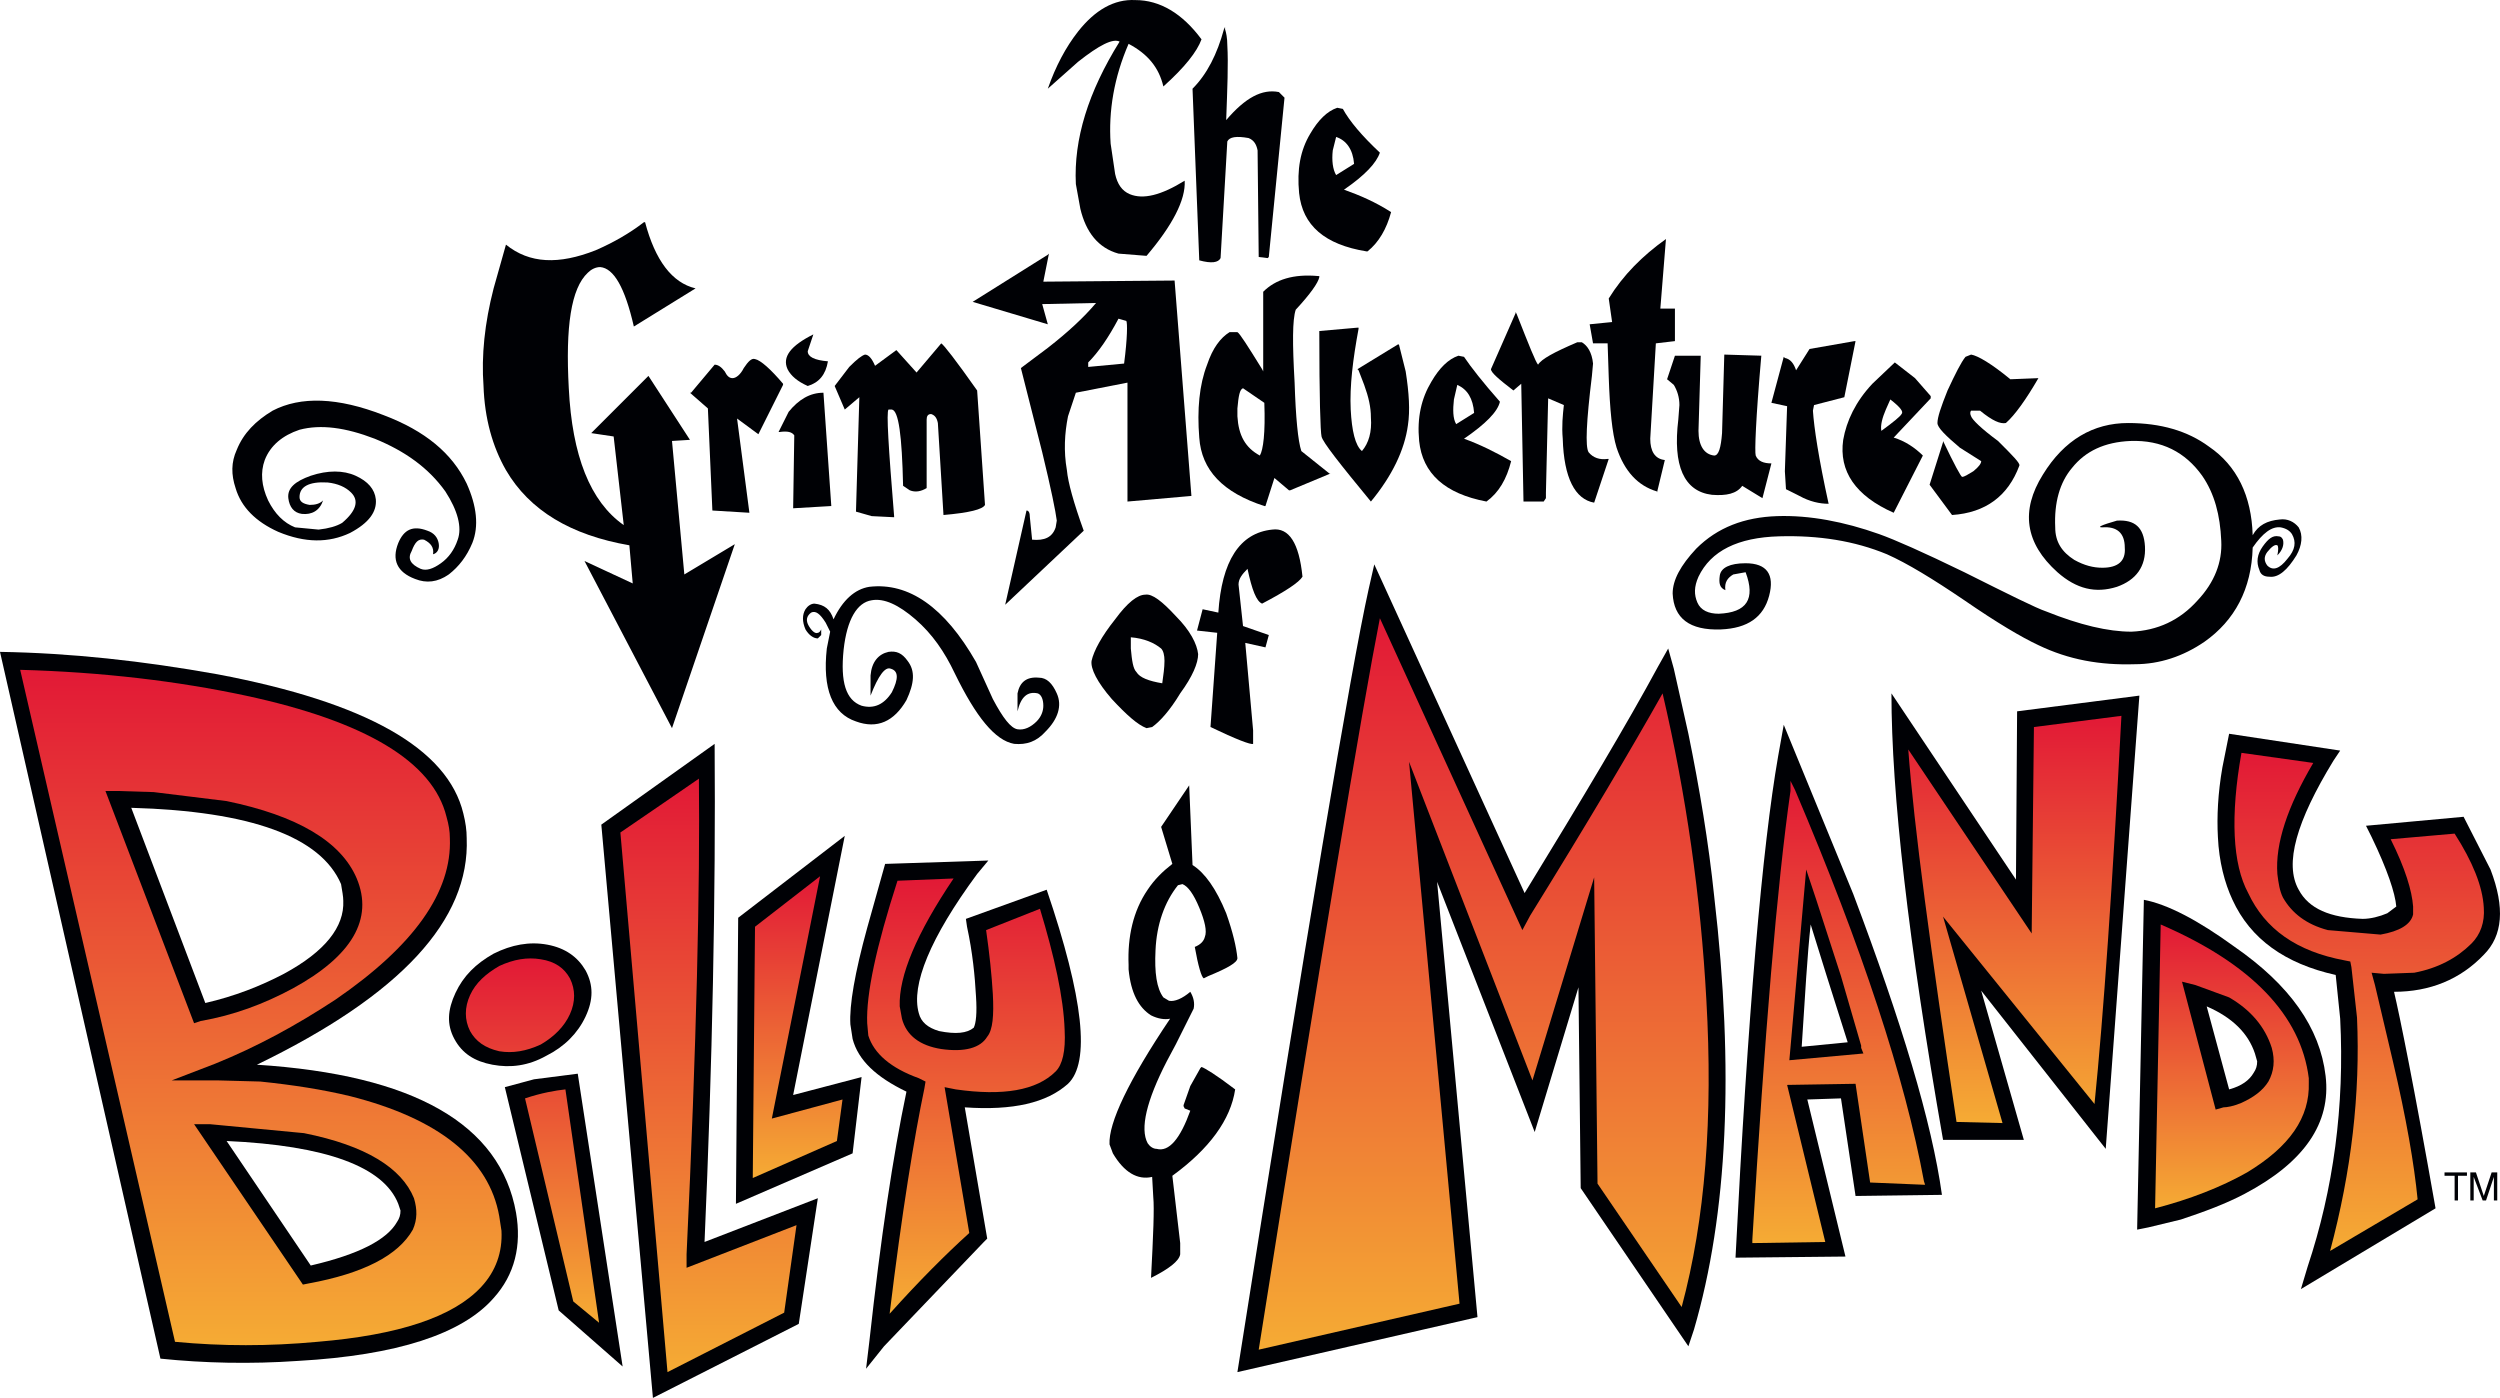 <?xml version="1.0" encoding="utf-8"?>
<!-- Generator: Adobe Illustrator 16.0.0, SVG Export Plug-In . SVG Version: 6.00 Build 0)  -->
<!DOCTYPE svg PUBLIC "-//W3C//DTD SVG 1.1//EN" "http://www.w3.org/Graphics/SVG/1.1/DTD/svg11.dtd">
<svg version="1.1" id="Layer_1" xmlns="http://www.w3.org/2000/svg" xmlns:xlink="http://www.w3.org/1999/xlink" x="0px" y="0px"
	 width="1000px" height="559.164px" viewBox="0 0 1000 559.164" enable-background="new 0 0 1000 559.164" xml:space="preserve">
<g>
	<path fill="#000105" d="M234.243,406.589c-3.142,6.733-8.525,12.117-15.705,15.708c-7.18,4.038-14.361,4.938-21.541,3.59
		c-7.181-1.347-12.115-4.487-15.258-10.32c-3.141-5.834-2.691-11.667,0.449-18.396c3.142-6.732,8.078-11.669,15.258-15.708
		c7.181-3.59,14.359-4.938,21.539-3.59c7.183,1.346,12.117,4.937,15.259,10.319C237.385,394.025,237.385,399.86,234.243,406.589z"/>
	<path fill="#000105" d="M346.877,371.143c-4.936,17.947-7.18,30.961-6.73,38.59l0.896,5.834
		c2.243,8.525,9.424,15.258,21.541,21.091c-5.386,25.578-10.323,58.785-14.81,99.621l-1.348,11.219l7.18-8.976l39.938-41.733
		l1.346-1.346l-8.976-52.503c19.297,1.347,32.761-1.795,41.284-9.424c8.976-8.525,6.283-34.104-8.523-77.633l-32.312,11.667
		l0.45,3.142c2.242,10.32,3.14,19.744,3.589,27.821c0.449,6.731,0,10.771-0.897,12.564c-2.691,2.245-7.18,2.692-13.91,1.346
		c-4.488-1.346-7.18-3.589-8.078-7.179c-3.141-11.221,4.488-30.066,23.335-55.645l4.486-5.386l-41.284,1.347L346.877,371.143z"/>
	<path fill="#000105" d="M547.467,235.621c-7.182,32.31-24.683,136.865-52.504,313.222l96.028-21.989L574.84,352.742l39.039,100.07
		l17.502-57.889l0.896,80.325l43.079,63.271l2.244-6.729c13.464-46.223,16.155-103.661,8.079-173.217
		c-2.244-21.538-5.835-43.079-10.323-65.067l-5.833-26.027l-2.243-8.077l-4.038,7.18c-12.116,22.437-30.065,52.502-53.401,90.647
		l-60.129-131.482L547.467,235.621z"/>
	<path fill="#000105" d="M0,260.749l64.169,282.708c17.501,1.795,35.899,2.245,55.197,0.899
		c39.488-2.245,65.516-10.771,78.08-25.132c8.524-9.423,11.219-21.09,8.975-34.104c-6.281-35.449-40.835-55.195-103.659-59.233
		c57.439-27.821,85.261-57.889,83.915-90.646c0-3.145-0.45-6.284-1.348-9.873c-6.281-26.026-39.041-44.425-98.274-55.644
		C56.99,264.338,28.27,261.198,0,260.749z M158.855,488.709c-4.039,7.183-15.257,13.015-34.554,17.502L90.646,456.4
		c39.938,1.797,62.823,10.32,68.657,25.129l0.898,2.692C160.201,486.018,159.751,487.364,158.855,488.709z M137.314,360.371
		c0.449,10.32-7.179,20.193-23.783,29.169c-9.424,4.937-19.744,8.974-31.41,11.666l-29.619-78.081
		c48.017,1.346,75.838,11.668,83.917,30.516C136.866,356.331,137.314,358.575,137.314,360.371z"/>
	<path fill="#000105" d="M240.526,329.855l20.643,229.309l58.337-29.617l7.629-50.259l-45.323,17.5
		c3.142-71.798,4.487-138.213,4.039-199.241L240.526,329.855z"/>
	<linearGradient id="SVGID_1_" gradientUnits="userSpaceOnUse" x1="283.38" y1="548.843" x2="283.38" y2="311.457">
		<stop  offset="0" style="stop-color:#F5AB34"/>
		<stop  offset="1" style="stop-color:#E21936"/>
	</linearGradient>
	<path fill="url(#SVGID_1_)" d="M279.566,311.457c0.449,42.184-0.896,105.455-4.936,190.268v5.387l43.976-17.054l-4.936,35.001
		l-46.669,23.784l-18.848-215.846C260.719,324.471,271.041,317.291,279.566,311.457z"/>
	<polygon fill="#000105" points="201.935,434.86 223.474,524.163 249.052,546.6 231.103,429.477 213.601,431.72 	"/>
	<linearGradient id="SVGID_2_" gradientUnits="userSpaceOnUse" x1="212.984" y1="529.098" x2="212.984" y2="383.369">
		<stop  offset="0" style="stop-color:#F5AB34"/>
		<stop  offset="1" style="stop-color:#E21936"/>
	</linearGradient>
	<path fill="url(#SVGID_2_)" d="M226.167,435.759l13.461,93.339l-10.32-8.524l-19.296-81.224
		C216.743,437.105,222.127,436.209,226.167,435.759z M216.294,383.706c-5.385-0.897-10.771,0-16.604,2.69
		c-5.385,3.144-9.424,6.732-11.667,11.669c-2.244,4.936-2.244,9.872,0,14.357c2.243,4.04,5.833,6.733,11.667,8.078
		c5.386,0.897,10.77,0,16.604-2.692c5.385-3.141,9.424-7.18,11.668-12.114c2.242-4.937,2.242-9.874,0-14.359
		C225.718,387.295,222.127,384.602,216.294,383.706z"/>
	<polygon fill="#000105" points="295.273,367.102 294.375,481.53 341.044,461.339 344.633,430.824 317.26,438.005 337.903,334.343 	
		"/>
	<linearGradient id="SVGID_3_" gradientUnits="userSpaceOnUse" x1="319.056" y1="471.212" x2="319.056" y2="350.498">
		<stop  offset="0" style="stop-color:#F5AB34"/>
		<stop  offset="1" style="stop-color:#E21936"/>
	</linearGradient>
	<polygon fill="url(#SVGID_3_)" points="328.03,350.498 308.734,447.428 337.005,439.799 334.763,456.402 301.107,471.212 
		302.003,370.693 	"/>
	<linearGradient id="SVGID_4_" gradientUnits="userSpaceOnUse" x1="386.392" y1="525.51" x2="386.392" y2="351.394">
		<stop  offset="0" style="stop-color:#F5AB34"/>
		<stop  offset="1" style="stop-color:#E21936"/>
	</linearGradient>
	<path fill="url(#SVGID_4_)" d="M381.432,351.395c-14.812,21.988-21.99,39.041-21.541,51.158l0.897,4.937
		c1.796,6.729,7.18,10.77,15.705,12.117c9.425,1.346,15.708-0.449,18.398-4.938c2.244-2.691,2.693-8.526,2.244-17.053
		c-0.449-7.629-1.347-16.154-2.692-25.578l21.539-8.523c5.833,19.293,9.424,35.446,9.873,48.463
		c0.449,8.524-0.899,13.91-3.59,16.604c-7.629,7.629-21.091,9.872-39.938,7.179l-4.487-0.898l9.873,58.338
		c-9.425,8.525-20.193,19.296-31.861,32.311c4.937-40.836,9.873-70.901,13.912-90.197l0.449-2.693l-2.693-1.346
		c-11.219-4.036-17.949-9.872-20.193-17.054l-0.449-4.936c-0.449-11.667,3.59-30.515,12.116-56.989L381.432,351.395z"/>
	<path fill="#000105" d="M468.937,345.561c-4.039,3.145-7.18,6.285-9.873,10.322c-5.833,8.526-8.078,18.848-7.629,30.066v1.793
		c0.899,9.427,4.039,15.258,8.975,18.398c2.693,1.348,5.386,1.795,7.629,1.348c-16.604,24.681-24.681,41.732-24.231,50.258
		l1.345,3.592c4.488,7.627,9.873,10.771,15.707,9.422l0.45,8.079c0.449,4.488,0,15.258-0.898,32.308
		c7.181-3.59,11.219-6.729,11.668-9.423v-4.485l-3.141-26.928c14.808-10.77,23.333-22.437,25.128-34.552
		c-7.629-5.834-12.116-8.523-13.461-8.975l-0.449,0.45l-4.039,7.179l-2.692,7.629v0.446l0.449,0.898l2.243,0.897
		c-4.039,11.218-8.526,16.604-13.462,15.256c-1.346,0-2.691-0.896-3.59-2.243c-3.141-5.834-0.45-17.053,7.629-32.758l3.59-6.731
		l7.181-14.359c0.448-2.243,0-4.488-1.347-6.729c-3.141,2.691-6.282,4.039-8.526,3.589l-2.243-1.348
		c-2.693-3.589-3.589-9.87-3.143-18.845c0.449-10.321,3.591-19.297,8.978-26.028l1.794-0.448c2.243,0.897,4.487,4.039,6.73,9.424
		c2.243,5.386,3.142,9.425,2.243,11.668c-0.448,1.793-1.794,3.142-4.039,4.037c1.347,7.629,2.693,12.117,3.591,12.566l1.795-0.898
		c7.629-3.141,11.667-5.385,11.667-7.18c-0.449-4.488-1.794-10.32-4.488-17.949c-4.039-9.873-8.525-16.154-13.462-19.297
		l-1.346-31.859l-11.219,16.604L468.937,345.561z"/>
	<path fill="#000105" d="M452.332,259.403v-4.487c5.386,0.448,9.424,2.243,12.115,4.487c0.898,0.898,1.347,2.693,1.347,4.936
		c0,2.693-0.448,5.836-0.896,8.977c-5.385-0.898-8.975-2.244-10.322-4.488C453.23,267.48,452.78,264.338,452.332,259.403z
		 M436.626,264.338c-0.449,3.142,2.243,8.527,8.078,15.258c5.833,6.282,10.32,10.321,13.909,11.667l2.244-0.449
		c3.141-2.241,7.18-6.729,11.219-13.461c4.936-6.732,7.18-12.116,7.18-15.706c-0.449-4.039-3.142-9.424-8.975-15.257
		c-5.385-5.835-9.424-8.976-12.116-8.526c-3.142,0-7.181,3.141-12.116,9.873C440.665,254.467,437.525,260.301,436.626,264.338z"/>
	<path fill="#000105" d="M430.343,157.09l20.643-4.039v47.567l25.58-2.244l-6.731-86.158l-52.504,0.448l2.243-11.218l-0.448,0.448
		l-30.066,18.846l30.066,8.975l-2.242-8.075l21.539-0.45c-4.937,5.834-11.22,11.668-19.297,17.951l-10.771,8.076l8.527,33.656
		c3.59,14.808,5.385,23.782,5.832,27.371l-0.447,2.694c-1.348,4.038-4.488,5.385-9.424,4.936l-0.898-8.975
		c0-1.796-0.45-2.691-1.346-2.691l-8.525,37.693l31.412-29.617c-4.039-11.219-6.283-19.295-6.73-24.232
		c-1.347-7.627-0.897-14.808,0.447-21.539L430.343,157.09z M450.537,128.37c0.448,0.898,0.448,6.732-0.897,17.053l-14.359,1.348
		v-1.797c4.039-4.039,8.076-9.871,12.115-17.5L450.537,128.37z"/>
	<path fill="#000105" d="M332.069,252.672l-1.345,6.73c-1.796,16.154,2.242,26.028,11.665,29.17c8.527,3.141,15.258,0,20.196-8.528
		c3.141-6.729,3.589-11.667,0.446-15.706c-2.242-3.141-4.485-4.037-7.629-3.59c-4.037,0.898-6.729,4.039-7.179,9.426v8.075
		c3.142-8.075,5.833-11.667,8.078-10.77c3.141,0.897,3.141,4.04,0.449,9.424c-3.143,4.937-7.18,6.729-12.117,5.386
		c-6.281-2.245-8.524-9.424-7.18-22.438c1.347-12.115,5.386-18.848,11.22-19.743c4.936-0.899,10.769,1.793,17.501,7.628
		c6.729,5.832,11.666,13.012,15.705,21.539c8.526,17.499,16.155,26.926,23.784,28.271c4.936,0.448,8.975-0.897,12.564-4.937
		c4.936-4.938,6.73-10.32,4.486-15.257c-1.794-4.038-4.036-6.282-7.18-6.282c-4.936-0.45-7.628,1.795-8.524,6.282v7.18
		c1.346-5.833,4.04-8.077,8.078-7.18c1.345,0.448,2.243,2.243,2.243,4.937c0,2.243-0.897,4.484-2.692,6.283
		c-2.244,2.24-4.938,3.589-7.629,3.141c-2.693-0.449-5.833-4.488-9.873-12.117l-6.73-14.809
		c-12.565-21.988-26.926-31.861-42.63-30.066c-5.834,0.899-10.771,5.388-14.36,13.016c-1.347-4.039-3.591-5.835-7.63-6.283
		c-1.346,0-2.69,0.896-3.589,2.244c-1.346,2.242-1.346,4.936,0,8.076c1.349,2.244,3.144,3.59,4.938,3.59l1.346-1.346v-2.244
		c-0.45,0.898-0.898,1.346-1.346,1.346c-0.898,0.449-2.244-0.447-3.589-2.691c-1.349-2.244-0.899-4.038,0.896-5.385
		c1.796-0.898,3.59,0.449,5.834,4.039L332.069,252.672z"/>
	<path fill="#000105" d="M311.427,172.796L311.427,172.796h0.449c3.141-0.449,4.936,0,5.834,1.346l-0.449,29.168l15.258-0.896
		l-3.142-45.323c-5.386,0-9.872,2.69-13.911,7.629L311.427,172.796z"/>
	<path fill="#000105" d="M323.095,154.397c4.485-1.346,7.179-4.486,8.076-9.871c-5.386-0.449-8.076-1.795-8.076-4.039l2.244-6.732
		c-8.978,4.488-12.566,8.977-10.323,13.912C316.363,150.359,319.056,152.602,323.095,154.397z"/>
	<path fill="#000105" d="M333.865,154.397l4.039,9.424l5.833-4.937l-1.348,45.771l6.284,1.796l8.974,0.448v-0.448
		c-2.244-27.374-3.141-41.732-2.244-42.631h1.349c2.69,0.448,4.038,10.321,4.486,30.515l2.693,1.795
		c2.244,0.896,4.488,0.449,6.729-0.896V167.86c0-1.347,0.449-2.244,1.795-2.244c1.349,0.448,2.244,1.348,2.693,3.592l2.244,36.796
		c10.321-0.899,15.705-2.244,16.604-4.04l-3.141-45.771c-8.527-12.115-13.463-18.398-14.361-18.848l-9.873,11.667l-8.075-8.974
		l-8.527,6.283c-1.345-3.143-2.691-4.488-4.037-4.488c-1.348,0.449-3.142,1.795-6.283,4.938L333.865,154.397z"/>
	<path fill="#000105" d="M297.515,147.217c-1.346,2.693-3.141,4.039-4.486,4.039c-1.345,0-2.243-0.897-3.141-2.693
		c-1.348-1.793-2.693-2.692-4.039-2.692l-9.423,11.22h-0.45l7.18,6.281l1.796,40.837l14.808,0.896l-4.935-37.694l8.523,6.283
		l9.874-19.743v-0.45c-4.937-5.833-8.975-9.423-11.219-9.872C300.658,143.178,299.31,144.526,297.515,147.217z"/>
	<path fill="#000105" d="M257.579,88.88c-5.834,4.487-12.117,8.078-19.297,11.219c-14.809,5.833-26.477,5.386-35.899-2.243
		l-4.937,17.5c-3.59,13.912-4.935,26.926-4.039,39.041c0.448,13.013,3.59,24.231,8.975,33.655
		c9.423,16.156,26.026,26.028,49.362,30.065l1.346,15.259l-19.295-8.976l35.001,66.862l25.128-73.592l-20.192,12.114l-4.936-53.399
		l7.179-0.449l-16.603-25.578l-22.887,22.886l8.975,1.345l4.039,35.453c-13.462-9.424-20.643-27.824-21.988-54.747
		c-1.345-24.682,0.896-39.939,7.629-46.22c1.346-1.348,3.141-2.245,4.937-2.245c5.385,0.448,9.873,8.077,13.463,23.783
		l24.681-15.258c-9.423-2.242-16.156-11.218-20.192-26.476L257.579,88.88L257.579,88.88z"/>
	<path fill="#000105" d="M480.604,15.737c-7.629-10.322-16.605-15.706-26.476-15.706c-8.527-0.45-16.156,4.038-22.887,12.563
		c-4.937,6.283-8.975,13.912-12.118,22.887l12.118-10.77c8.524-6.732,13.909-9.424,16.604-8.078
		c-12.564,20.193-18.399,39.04-17.502,56.989l1.794,9.872c2.245,9.424,7.182,15.708,15.258,17.952l11.218,0.896
		c10.323-12.116,15.708-22.438,15.258-30.066c-9.423,5.834-16.603,7.629-21.987,5.385c-3.142-1.346-4.936-4.039-5.834-8.076
		l-1.794-12.117c-0.898-13.014,1.346-26.476,7.18-39.938c7.629,4.039,12.117,9.426,13.912,17.055
		C473.871,26.956,478.807,20.672,480.604,15.737z"/>
	<path fill="#000105" d="M149.878,175.488c12.117,4.938,21.541,11.668,28.271,21.092c4.938,7.629,6.732,14.359,4.938,19.295
		c-1.348,4.039-3.589,7.182-6.731,9.425c-3.141,2.242-5.834,3.141-8.077,2.242c-4.039-1.794-5.387-4.038-3.591-7.18
		c1.348-3.589,2.692-4.935,4.938-4.487c2.69,1.347,4.039,3.142,3.59,5.834c1.794-0.448,2.69-2.244,2.244-4.487
		c-0.45-2.244-1.795-4.038-4.488-4.937c-5.834-2.242-9.424-0.448-11.668,4.937c-2.692,6.731-0.448,11.668,6.732,14.359
		c4.485,1.796,8.974,1.346,13.462-1.795c4.038-3.141,7.18-7.18,9.424-12.564c2.69-6.732,1.794-14.808-2.244-23.783
		c-5.834-12.116-16.604-21.091-33.208-27.374c-18.398-7.18-33.206-7.629-44.425-1.795c-6.73,4.039-11.667,8.976-14.359,15.707
		c-2.244,4.936-2.244,9.871-0.45,15.258c2.244,7.629,8.079,13.461,17.054,17.499c10.77,4.488,20.192,4.488,28.72,0.45
		c7.629-4.039,10.77-8.527,10.32-13.463c-0.45-4.039-3.142-7.18-8.078-9.424s-11.22-2.244-17.949,0
		c-6.283,2.244-9.423,4.938-8.975,8.975c0.448,3.592,2.243,5.833,5.385,6.283c4.039,0.449,7.179-1.346,8.524-5.385
		c-1.346,1.346-3.141,1.794-5.385,1.794c-2.69-0.448-4.039-1.345-4.039-3.141c0-4.038,3.592-6.282,11.218-5.833
		c4.04,0.448,7.183,1.795,9.425,4.037c3.143,3.143,2.244,7.182-3.59,12.117c-2.242,1.345-5.385,2.243-9.424,2.692l-9.423-0.897
		c-4.487-1.795-8.076-5.385-10.77-10.77c-2.691-5.834-3.142-11.219-1.347-16.154c2.244-5.834,7.181-9.873,13.91-12.117
		C128.34,169.654,138.213,171,149.878,175.488z"/>
	<linearGradient id="SVGID_5_" gradientUnits="userSpaceOnUse" x1="593.475" y1="539.867" x2="593.475" y2="247.288">
		<stop  offset="0" style="stop-color:#F5AB34"/>
		<stop  offset="1" style="stop-color:#E21936"/>
	</linearGradient>
	<path fill="url(#SVGID_5_)" d="M612.084,366.204c23.336-37.694,40.836-67.312,52.951-88.851
		c9.425,40.387,15.259,81.222,17.502,122.507c2.691,47.116-0.448,87.953-9.873,122.955l-33.654-49.361l-1.347-122.507
		l-24.682,81.223l-49.362-127.443l20.193,216.742l-80.325,18.398c25.131-158.855,41.285-256.233,48.465-292.58l56.99,124.75
		L612.084,366.204z"/>
	<path fill="#000105" d="M711.256,302.482c-6.28,35.899-12.114,102.763-17.052,200.589l43.978-0.449l-15.257-62.823l13.462-0.448
		l5.834,39.04l34.552-0.449c-4.038-29.168-16.153-69.105-35.45-120.262L713.5,289.917L711.256,302.482z M730.553,389.986
		l8.524,26.926l-18.396,1.795c1.345-20.642,2.244-36.796,3.589-48.912L730.553,389.986z"/>
	<linearGradient id="SVGID_6_" gradientUnits="userSpaceOnUse" x1="735.49" y1="497.238" x2="735.49" y2="312.356">
		<stop  offset="0" style="stop-color:#F5AB34"/>
		<stop  offset="1" style="stop-color:#E21936"/>
	</linearGradient>
	<path fill="url(#SVGID_6_)" d="M769.594,472.556c-7.629-41.284-24.683-93.339-51.605-156.61l-1.795-3.59v4.039
		c-5.386,37.692-10.32,97.377-15.258,179.497v1.347l29.168-0.45l-15.258-62.823l27.375-0.448l5.832,39.488l21.541,0.896h0.449
		L769.594,472.556z M726.514,359.922l9.873,30.514l8.076,27.822v0.898l0.897,2.242l-29.617,2.692l6.73-76.286L726.514,359.922z"/>
	<path fill="#000105" d="M806.389,351.846l-49.81-74.493c0,39.938,6.73,99.17,20.644,178.6h32.311L792.48,396.27l49.809,63.271
		l13.464-181.292l-48.913,6.283L806.389,351.846z"/>
	<polygon fill="#000105" points="986.782,468.965 977.81,468.965 977.81,470.311 981.849,470.311 981.849,480.185 983.193,480.185 
		983.193,470.311 986.782,470.311 	"/>
	<polygon fill="#000105" points="996.657,468.965 998.9,468.965 998.9,480.185 997.556,480.185 997.556,470.76 994.41,480.185 
		993.067,480.185 989.477,470.76 989.477,480.185 988.129,480.185 988.129,468.965 990.37,468.965 993.516,478.39 	"/>
	<path fill="#000105" d="M893.895,378.768c-14.809-10.77-26.924-17.053-36.348-18.846l-2.693,131.93l4.488-0.897l13.014-3.142
		c9.424-3.141,17.949-6.282,25.578-10.32c23.783-12.564,34.553-28.271,32.309-47.116
		C927.997,411.078,915.884,394.025,893.895,378.768z M901.522,429.028c-1.794,3.142-4.935,5.386-9.87,6.73l-8.977-33.206
		c10.321,4.486,16.604,10.771,19.297,18.847l0.896,3.142C902.869,426.335,902.422,427.681,901.522,429.028z"/>
	<linearGradient id="SVGID_7_" gradientUnits="userSpaceOnUse" x1="892.783" y1="483.327" x2="892.783" y2="369.794">
		<stop  offset="0" style="stop-color:#F5AB34"/>
		<stop  offset="1" style="stop-color:#E21936"/>
	</linearGradient>
	<path fill="url(#SVGID_7_)" d="M923.514,431.271c-3.144-25.13-22.889-45.771-59.236-61.478l-2.242,113.533
		c13.91-3.593,26.476-8.528,36.797-14.362c17.053-10.318,25.129-21.988,24.683-35.898L923.514,431.271L923.514,431.271z
		 M878.189,394.025l13.463,4.936c8.525,4.938,14.358,11.669,17.053,20.196c1.347,4.936,0.896,9.424-1.348,13.46
		c-2.244,3.593-5.835,6.283-10.77,8.527c-3.142,1.345-5.834,1.795-7.181,1.795l-3.141,0.896l-13.463-51.155L878.189,394.025z"/>
	<linearGradient id="SVGID_8_" gradientUnits="userSpaceOnUse" x1="805.941" y1="449.223" x2="805.941" y2="286.329">
		<stop  offset="0" style="stop-color:#F5AB34"/>
		<stop  offset="1" style="stop-color:#E21936"/>
	</linearGradient>
	<path fill="url(#SVGID_8_)" d="M813.57,290.814l35.002-4.485c-3.59,68.208-7.179,119.813-10.771,155.265l-60.579-74.939
		l23.783,82.568l-18.398-0.449c-10.32-68.656-17.053-118.469-19.297-148.981l49.363,73.593L813.57,290.814z"/>
	<path fill="#000105" d="M985.439,326.713l-39.043,3.592l2.244,4.487c6.283,13.015,9.424,22.438,9.873,27.821l-3.59,2.691
		c-3.142,1.348-6.732,2.244-9.873,2.244c-13.013-0.447-21.537-4.037-25.576-11.667c-5.834-10.321-0.899-27.374,13.909-51.606
		l2.693-4.038l-44.426-6.73l-2.693,13.464c-1.795,10.319-2.243,19.742-1.795,27.821c0.449,9.873,2.693,18.397,5.834,25.13
		c7.181,15.705,21.093,25.578,41.283,30.064l1.797,17.502c1.793,35-2.693,68.21-13.015,99.173l-2.692,8.973l53.851-32.307
		c-8.527-48.468-14.361-77.187-16.605-86.608c14.359,0,26.478-4.938,35.902-14.809c7.629-7.628,8.522-18.848,2.69-34.104
		L985.439,326.713z"/>
	<linearGradient id="SVGID_9_" gradientUnits="userSpaceOnUse" x1="943.684" y1="500.379" x2="943.684" y2="301.137">
		<stop  offset="0" style="stop-color:#F5AB34"/>
		<stop  offset="1" style="stop-color:#E21936"/>
	</linearGradient>
	<path fill="url(#SVGID_9_)" d="M965.243,362.614c-0.448-6.283-3.141-15.257-8.975-26.925l25.58-2.244
		c7.18,11.221,11.219,21.092,11.668,29.617c0.445,5.836-1.348,10.771-4.938,14.36c-5.836,5.833-13.461,9.872-22.887,11.667
		l-12.115,0.449l-4.938-0.449l1.346,4.936l7.183,30.516c5.385,22.887,8.524,41.284,9.873,55.194l-35.003,20.644
		c8.527-31.862,12.115-62.824,10.769-93.339l-2.24-20.192l-0.451-2.244l-2.243-0.449c-19.297-3.59-31.86-12.564-38.591-26.924
		c-3.143-5.834-4.938-13.463-5.387-22.888c-0.447-9.423,0.449-20.642,2.693-33.206l28.72,4.039
		c-10.321,17.5-15.257,32.311-14.361,44.426c0.45,3.59,0.899,6.729,2.244,9.424c3.591,6.281,9.425,10.771,17.952,13.014l21.09,1.795
		c7.627-1.346,12.113-4.038,13.012-8.078V362.614L965.243,362.614z"/>
	<path fill="#000105" d="M698.242,228.889c4.039,10.77,0.448,16.154-10.77,16.604c-4.038,0-7.18-1.348-8.526-4.488
		c-1.346-3.14-1.347-6.283,0.449-10.322c4.937-10.32,15.706-15.705,32.309-16.154c15.707-0.447,30.066,1.796,43.08,7.181
		c8.078,3.591,18.398,9.872,30.963,18.4c13.015,8.974,22.886,14.807,29.616,17.948c12.117,5.834,24.683,8.078,38.594,7.629
		c9.872,0,19.297-3.141,27.821-8.975c12.115-8.527,18.848-21.091,19.297-37.695c4.037-5.833,7.63-8.527,11.219-8.077
		c2.242,0.448,3.59,1.346,4.486,2.693c1.794,3.141,1.348,6.281-1.795,9.871c-3.141,4.038-5.834,4.937-8.076,2.693
		c-1.348-1.796-1.348-3.591,0-5.385c1.796-2.244,3.142-3.141,4.036-2.694c0.45,0.45,0.45,1.796,0,4.039
		c2.244-2.243,2.694-4.485,2.244-6.282c-0.448-0.897-0.896-1.347-1.794-1.347c-2.244-0.447-4.039,0.899-6.283,4.04
		c-2.243,3.141-2.69,6.282-1.347,9.424c0.45,1.794,1.796,2.69,4.039,2.69c3.591,0.45,7.181-2.69,10.77-8.525
		c2.244-4.039,2.694-8.076,0.899-11.218c-1.796-2.244-4.488-3.59-7.629-3.141c-4.937,0.446-8.527,2.244-10.771,6.282
		c-0.449-15.706-6.282-27.823-17.502-35.452c-8.524-6.281-19.297-9.421-32.311-9.421c-13.91,0-25.578,6.729-34.104,20.64
		c-8.975,14.361-7.181,27.374,5.833,39.042c7.629,6.731,15.258,8.525,23.784,5.832c7.629-2.691,11.666-8.076,11.219-16.153
		c-0.448-7.629-4.038-10.77-11.219-10.323c-6.283,1.798-8.078,2.694-5.834,2.694c5.834-0.45,8.976,2.244,8.976,8.077
		c0.448,5.385-2.693,8.076-8.976,8.076c-3.59,0-7.179-0.896-11.219-3.14c-4.938-3.141-7.628-7.18-7.628-13.014
		c-0.449-9.873,1.795-17.949,6.729-23.783c5.386-6.73,13.015-10.322,23.336-10.77c12.564-0.449,21.988,4.487,28.72,13.91
		c4.938,7.18,7.182,15.707,7.629,26.027c0.449,8.526-2.691,16.603-9.424,23.785c-7.181,8.075-16.154,12.114-26.476,12.563
		c-9.424,0-20.643-2.693-34.104-8.078c-4.039-1.345-14.81-6.73-32.759-15.705c-16.604-8.077-27.822-13.015-34.104-15.257
		c-13.912-4.938-27.824-7.629-40.837-7.181c-13.014,0.448-23.784,4.487-32.308,13.013c-6.284,6.732-9.426,12.565-9.426,17.95
		c0.448,9.873,6.731,14.809,19.295,14.359c10.771-0.447,17.054-4.936,19.298-13.463c2.243-8.525-0.896-13.012-9.425-13.012
		c-6.281,0-9.873,1.793-10.318,4.937c-0.45,3.141,0,4.935,2.241,5.833c-0.447-3.143,0.898-4.937,3.144-6.283L698.242,228.889z"/>
	<path fill="#000105" d="M669.523,153.95c1.348,2.242,2.244,4.935,2.244,8.075l-0.447,5.835c-2.245,18.397,2.242,28.72,13.46,30.065
		c5.834,0.449,9.873-0.449,12.117-3.59l8.078,4.936l3.589-13.91c-3.142,0-5.386-0.898-6.282-3.143
		c-0.449-1.345,0-14.358,2.244-39.937l-14.809-0.449l-0.897,31.412c-0.45,5.833-1.347,8.974-3.141,8.974
		c-4.041-0.447-6.283-4.037-6.283-9.871l0.897-30.065h-10.321l-3.142,9.424L669.523,153.95z"/>
	<path fill="#000105" d="M786.197,142.731c-1.796,2.242-4.04,6.73-7.18,13.461c-2.693,6.731-4.039,10.771-4.039,13.016
		c0,1.793,3.141,4.935,8.975,9.87l8.527,5.385c0,0.898-0.898,2.244-3.144,4.039c-2.241,1.346-3.59,2.244-4.485,2.244
		c-0.45,0-3.144-4.938-7.629-14.359v0.447l-5.385,17.053l8.975,12.117c13.462-0.899,22.436-7.629,26.924-19.746
		c0.449-0.896-2.69-4.039-8.526-9.871c-6.729-4.938-10.319-8.526-10.769-9.873c-0.449-0.897-0.449-1.794,0-2.244h3.589
		c4.937,4.039,8.077,5.385,10.32,4.938c3.592-3.144,8.079-9.427,13.014-17.951l-11.218,0.449
		c-7.628-6.283-13.014-9.424-15.705-9.873L786.197,142.731z"/>
	<path fill="#000105" d="M752.541,172.347c-0.449-2.243,0.448-5.384,1.795-8.526l1.795-4.04c4.039,3.143,5.385,4.938,4.487,5.835
		C760.17,166.513,757.477,168.757,752.541,172.347z M757.926,144.973l-8.976,8.526c-6.729,7.181-10.319,14.809-11.668,22.438
		c-1.795,12.564,4.938,22.438,20.193,29.167l11.668-22.886c-3.141-3.141-7.18-5.832-11.668-7.18l14.811-15.704v-0.899l-6.282-7.179
		L757.926,144.973z"/>
	<path fill="#000105" d="M741.771,136.448l-17.951,3.141l-5.384,8.527c-0.896-2.693-2.243-4.488-4.487-4.938l-0.448-0.447
		l-4.937,18.397l6.281,1.347l-0.896,26.026l0.447,7.18l5.388,2.693c4.036,2.244,8.075,3.141,11.665,3.141
		c-4.036-18.398-5.834-30.515-6.28-37.246l0.446-2.244l12.117-3.141l4.488-22.437h-0.449V136.448z"/>
	<path fill="#000105" d="M508.872,211.836c-13.014,1.347-20.192,12.564-21.538,33.207l-6.283-1.346l-2.244,8.525l8.078,0.896
		l-2.691,37.694c10.32,4.938,16.153,7.181,17.05,6.731v-5.385l-3.141-35.003l8.078,1.797l1.346-4.938l-10.32-3.59l-1.794-16.604
		c0-2.244,1.347-4.039,3.59-6.283c1.795,8.527,3.59,13.014,5.834,13.912c9.424-4.936,14.809-8.527,16.153-10.771
		C519.645,217.221,515.605,210.939,508.872,211.836z"/>
	<path fill="#000105" d="M503.938,182.218c-5.834-3.141-8.525-8.076-8.975-15.705v-3.142c0.449-4.937,0.896-7.628,2.243-8.076
		l8.525,5.833C506.182,173.245,505.282,179.976,503.938,182.218z M527.721,110.87v-0.449h-0.447
		c-9.873-0.897-17.053,1.347-21.99,6.283v31.859l-0.446-0.896c-5.834-9.424-8.978-14.36-9.873-14.809h-3.142
		c-3.592,2.244-6.731,6.283-8.976,13.013c-3.142,8.079-4.04,17.95-3.142,29.168c0.898,13.014,9.424,21.988,26.026,27.375h0.449
		l3.59-11.219l5.834,4.936h0.449l16.153-6.73h-0.448l-11.22-8.975c-1.346-4.039-2.243-13.462-2.69-27.374
		c-0.898-15.707-0.898-25.129,0.447-29.168C524.131,117.6,527.273,113.114,527.721,110.87z"/>
	<path fill="#000105" d="M559.135,137.793l-16.156,9.873l0.448,0.449l2.244,5.834c1.796,4.935,2.691,8.974,2.691,13.014
		c0.448,5.833-0.896,10.319-3.59,13.462c-2.69-2.244-4.039-8.078-4.487-16.604c-0.447-9.424,0.896-20.193,3.142-32.309v-0.449
		h-0.448l-15.258,1.346c0,26.476,0.449,40.388,0.897,42.181c0.449,2.244,7.181,10.771,19.744,26.029
		c8.527-10.322,13.463-20.643,14.808-30.515c0.899-5.835,0.449-13.014-0.896-21.541l-2.692-10.77H559.135L559.135,137.793z"/>
	<path fill="#000105" d="M582.916,153.95c4.038,1.794,6.281,5.385,6.729,11.219l-7.18,4.485c-1.346-2.244-1.346-5.833-0.896-9.873
		L582.916,153.95z M600.416,160.68h-0.447c-6.732-7.629-11.667-13.91-14.361-17.949l-2.241-0.449
		c-4.04,1.346-7.629,4.936-10.771,10.32c-4.04,6.732-5.835,14.361-4.938,23.784c1.348,13.014,10.322,21.09,26.927,24.232
		c4.936-3.592,8.075-8.975,9.871-16.156c-6.28-3.589-12.563-6.729-18.849-8.975c8.527-5.834,13.464-10.769,14.361-14.808h0.448
		V160.68z"/>
	<path fill="#000105" d="M630.932,136.897c-9.424,4.037-14.359,6.73-15.705,8.974c-0.898-0.897-3.592-7.628-8.527-20.192
		l-0.448-0.897v0.448l-9.871,22.438c0,1.345,3.141,4.039,8.975,8.525l3.141-2.692l0.898,47.119h8.076l0.897-1.348v-0.448v-1.796
		l0.896-37.692l6.283,2.69c-0.449,4.039-0.898,8.527-0.449,13.463c0.449,15.707,4.938,24.231,12.566,25.578l5.831-17.5h-0.446
		c-3.144,0.449-5.834-0.449-7.629-2.692c-1.349-2.245-0.898-12.116,1.346-30.515l0.449-4.937c-0.449-4.488-2.244-7.18-4.488-8.525
		L630.932,136.897L630.932,136.897z"/>
	<path fill="#000105" d="M644.844,128.819l-8.978,0.896l1.349,7.629h5.834l0.446,13.463c0.449,13.014,1.349,22.438,3.144,28.271
		c3.141,9.424,8.525,15.258,16.153,17.502v0.447l3.141-13.012c-4.037-0.449-5.831-3.59-5.831-8.527l2.242-38.145l7.629-0.896
		v-13.014h-5.834l2.244-27.822c-9.424,6.731-17.053,14.359-22.887,23.783L644.844,128.819z"/>
	<path fill="#000105" d="M534.452,54.777c4.039,1.347,6.729,4.936,7.181,10.77l-7.181,4.486c-1.348-2.242-1.795-5.832-1.348-9.871
		L534.452,54.777z M534.9,43.11c-4.037,1.345-7.627,4.935-10.77,10.319c-4.039,6.732-5.386,14.361-4.486,23.784
		c1.346,13.014,10.32,20.643,26.923,23.334h0.45c4.488-3.589,7.629-8.974,9.424-15.706c-6.283-4.037-12.563-6.73-18.848-8.975
		c8.524-5.834,13.013-10.77,14.358-14.809c-7.18-6.73-12.114-12.563-14.809-17.499L534.9,43.11z"/>
	<path fill="#000105" d="M511.566,36.827c-6.729-1.346-13.463,2.244-21.092,11.218c0.45-12.563,0.898-22.437,0.45-30.065
		c0-2.691-0.45-4.936-0.898-6.282v-0.897l-0.448,0.897c-2.692,9.872-6.73,17.95-12.565,23.784l2.693,68.657
		c4.936,1.347,7.629,0.897,8.524-0.897l2.694-46.669c0.897-1.795,3.59-2.244,8.524-1.348c2.244,0.899,3.143,2.693,3.591,4.938
		l0.447,42.63l3.59,0.449l0.449-0.449l6.283-63.721L511.566,36.827z"/>
	<linearGradient id="SVGID_10_" gradientUnits="userSpaceOnUse" x1="104.357" y1="538.072" x2="104.357" y2="267.931">
		<stop  offset="0" style="stop-color:#F5AB34"/>
		<stop  offset="1" style="stop-color:#E21936"/>
	</linearGradient>
	<path fill="url(#SVGID_10_)" d="M83.915,449.671l37.693,3.589c24.681,4.938,39.041,13.91,43.978,26.027
		c1.345,4.487,1.345,8.524-0.45,12.563c-5.833,10.321-19.744,17.501-41.731,21.539l-2.243,0.449L77.633,449.67L83.915,449.671
		L83.915,449.671z M47.117,316.395l14.36,0.446l29.167,3.591c28.271,5.836,45.772,16.154,52.055,30.963
		c6.731,16.155-1.796,30.965-25.578,43.978c-11.668,6.282-23.784,10.771-36.796,13.016l-2.693,0.896l-35.451-92.89H47.117
		L47.117,316.395z M8.077,267.93l61.927,268.796c18.847,1.795,37.693,1.795,56.992,0c32.308-2.693,54.297-9.874,65.517-21.987
		c5.832-6.283,8.524-13.912,8.076-22.438l-0.896-5.833c-4.04-22.887-24.231-39.041-59.683-48.016
		c-11.218-2.693-22.886-4.488-35.9-5.836l-16.603-0.447h-18.85l17.5-6.73c16.604-6.731,32.31-15.259,48.016-25.578
		c31.412-21.539,46.669-43.079,45.771-64.618c0-2.693-0.446-5.387-1.345-8.528c-5.385-21.987-32.311-38.141-80.326-48.464
		C70.902,272.417,40.836,268.827,8.077,267.93z"/>
</g>
</svg>
